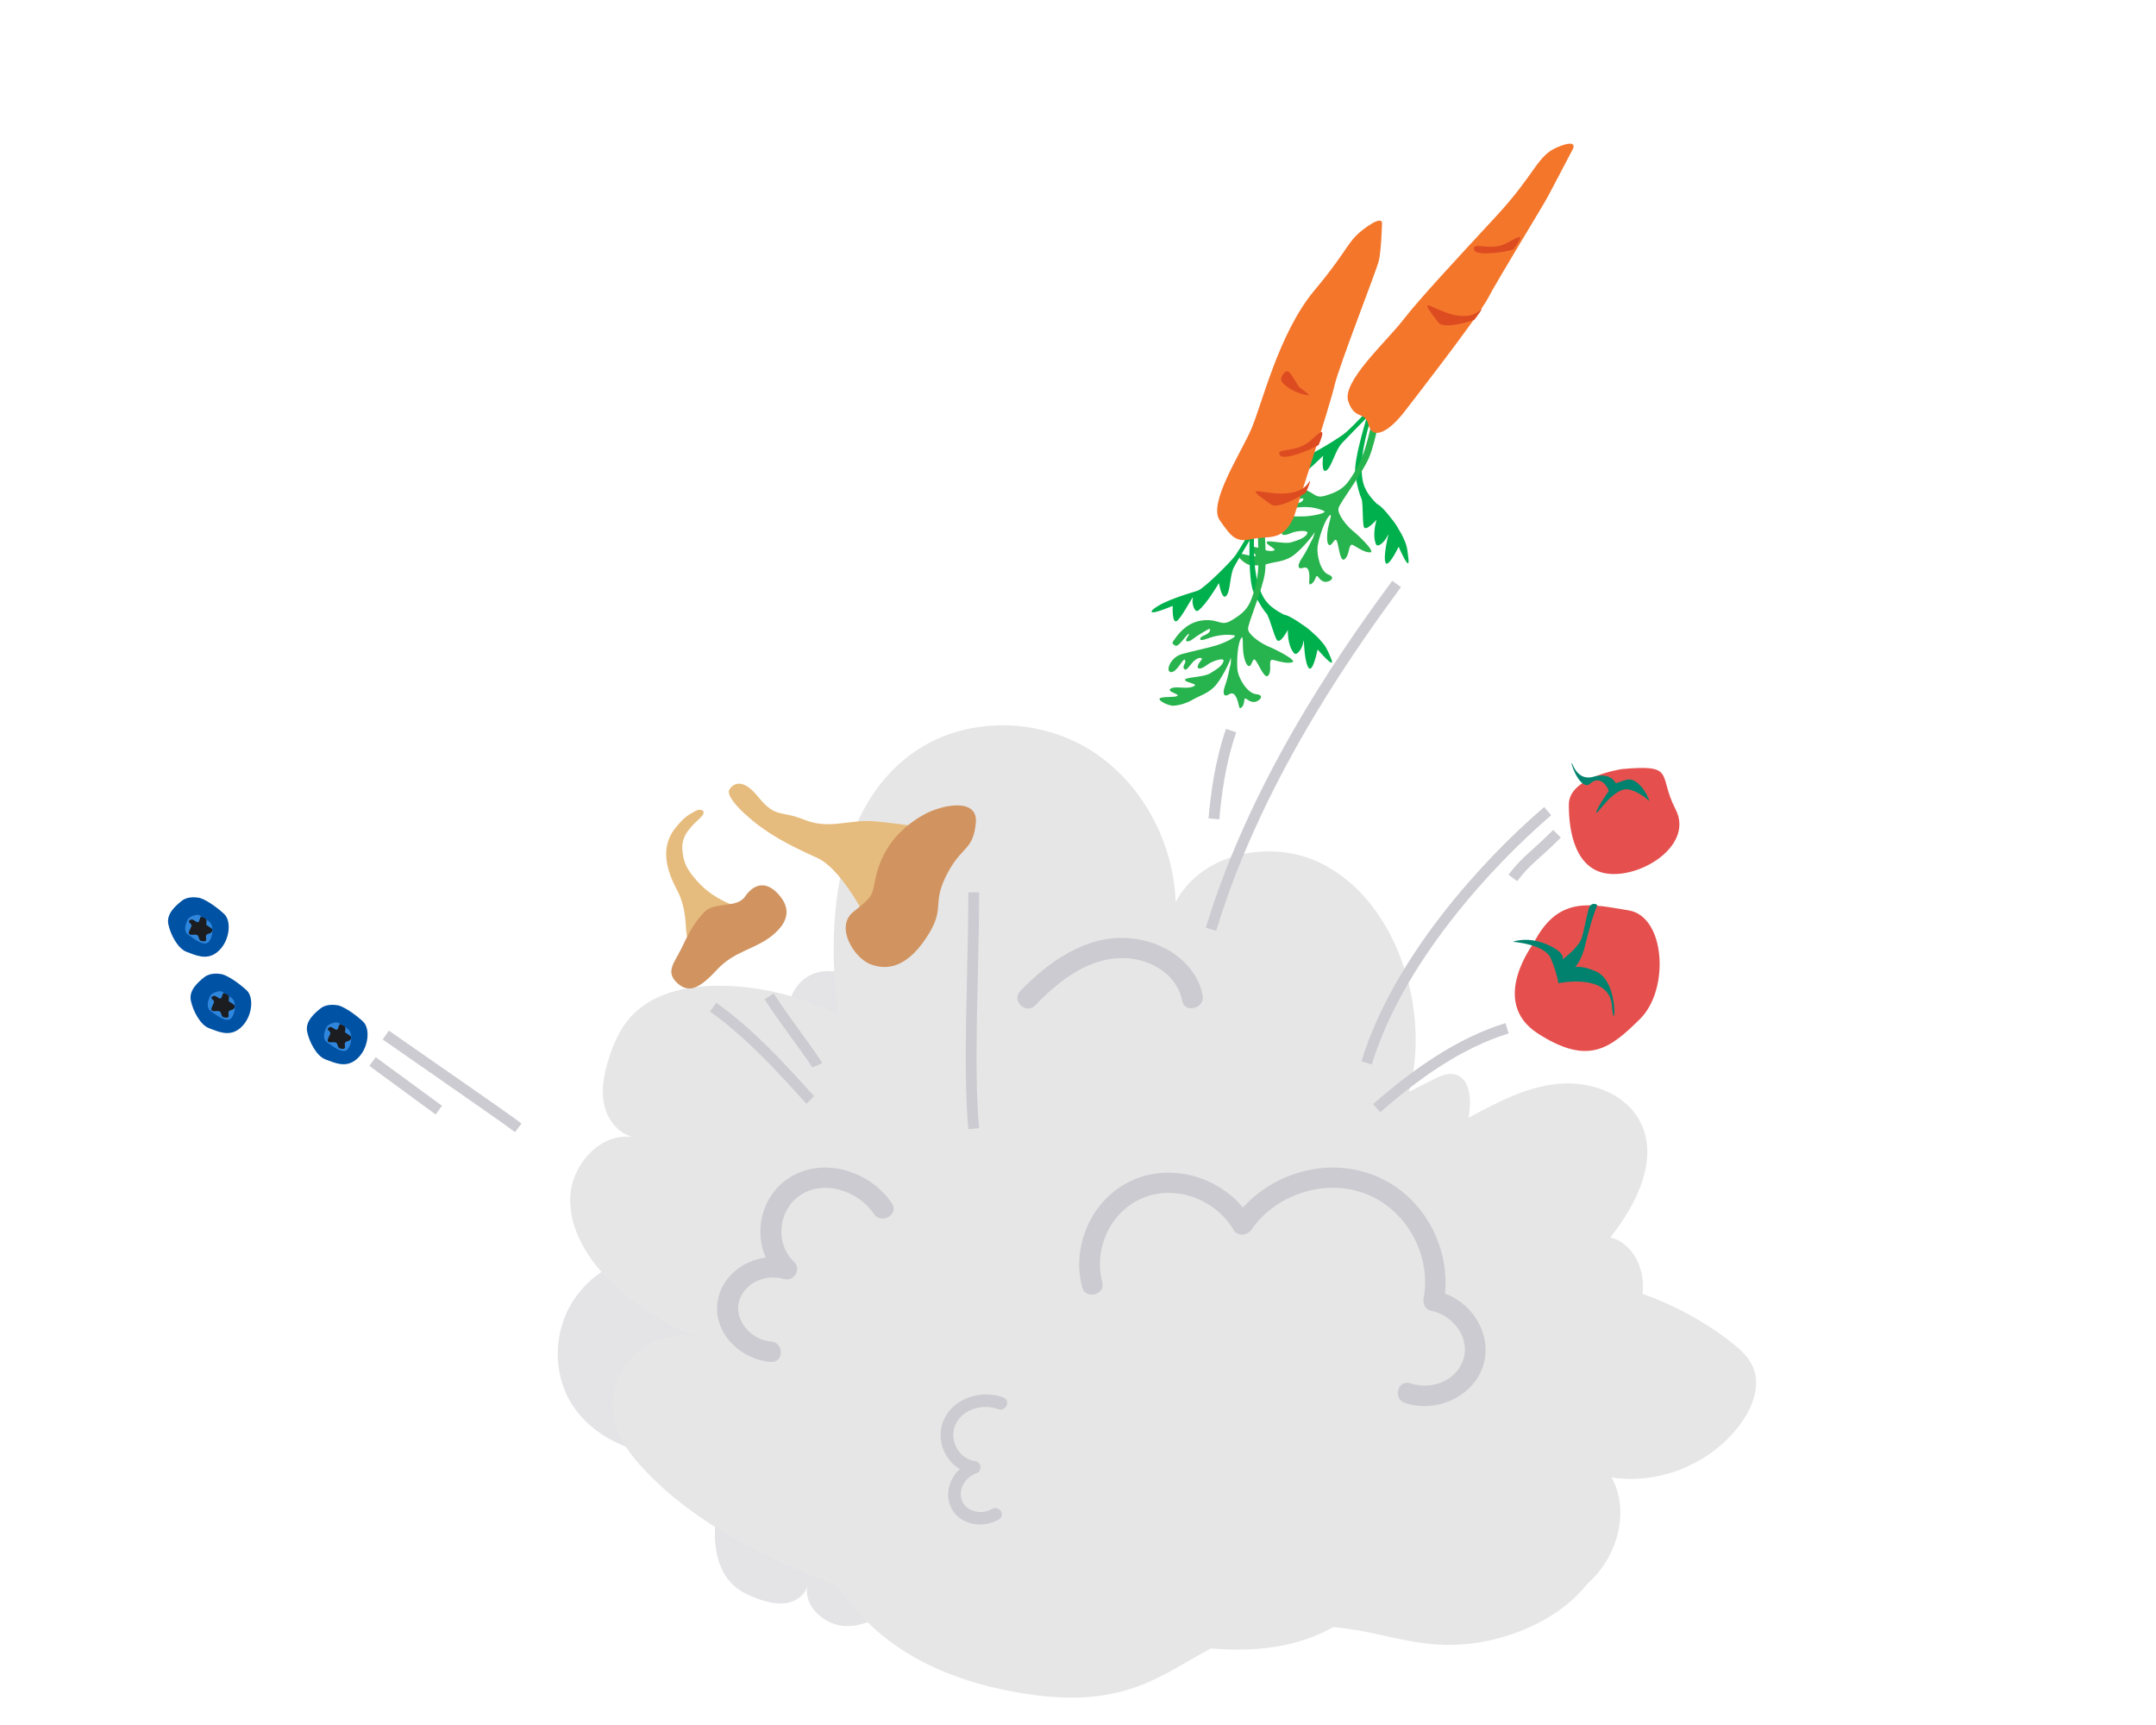 <svg fill="none" height="160" viewBox="0 0 200 160" width="200" xmlns="http://www.w3.org/2000/svg"><path d="m89.471 84.613c-.605.228-1.064.711-1.474 1.2-1.21 1.448-2.175 3.093-2.856 4.849-1.368-.231-2.912.394-3.277 1.684-1.884-1.585-4.524-2.984-6.696-1.899-1.611.805-2.321 2.768-2.169 4.554.152 1.786.999 3.445 1.831 5.052-.966-.224-2.334-.217-2.523.734-.075.375.096.757.261 1.108.227.483.457.967.695 1.445-1.791-.552-3.762-.627-5.611-.336-3.112.493-6.189 2.087-7.63 4.825-1.44 2.739-.702 6.664 2.07 8.211-3.497-.015-6.977 1.668-8.868 4.522-1.889 2.854-2.022 6.825-.131 9.749 2.79 4.317 8.743 5.35 13.89 5.073.386-.02.771-.047 1.157-.078-1.123 2.017-1.762 4.303-1.823 6.621-.046 1.826.332 3.815 1.697 5.084.654.61 1.487 1.002 2.332 1.302.846.301 1.753.52 2.631.373.878-.148 1.718-.741 1.916-1.592-.362 1.821 1.474 3.569 3.365 3.714s3.658-.897 5-2.182c1.399-1.337 2.497-2.978 3.196-4.775-.372 1.306.017 2.808.982 3.803.967.996 2.476 1.45 3.823 1.149 1.033-.23 1.922-.856 2.712-1.54 3.226-2.791 5.226-6.672 6.9-10.588 2.957-1.826 5.491-4.889 6.468-10.62.919-5.394-1.054-7.539-2.415-10.291.275-2.415.06-4.838-1.071-6.927.38-3.225 1.655-5.102.976-8.694-.345-1.826-1.302-4.198-3.139-5.709-.067-.079-.133-.158-.206-.233-1.469-1.565-3.953-2.316-5.857-1.374.489-2.724-.7-5.704-2.957-7.417-.915-.695-2.136-1.197-3.201-.797z" fill="#cbcbd1" opacity=".5"/><path d="m162.612 126.789c-.414-.97-1.241-1.695-2.073-2.339-2.464-1.903-5.236-3.404-8.171-4.442.289-2.22-.841-4.693-2.989-5.236 2.485-3.103 4.612-7.42 2.682-10.892-1.432-2.575-4.711-3.652-7.641-3.342-2.929.311-5.605 1.74-8.195 3.142.305-1.569.203-3.78-1.375-4.051-.623-.107-1.241.182-1.808.462-.778.385-1.56.773-2.333 1.175.791-2.914.785-6.104.182-9.081-1.017-5.012-3.845-9.929-8.448-12.16-4.604-2.229-11.018-.895-13.38 3.643-.206-5.654-3.207-11.217-8.031-14.171-4.824-2.951-11.37-3.022-16.059.14-6.921 4.666-8.228 14.326-7.431 22.635.06.624.128 1.244.206 1.868-3.395-1.742-7.202-2.694-11.02-2.709-3.01-.009-6.259.674-8.258 2.927-.961 1.08-1.551 2.44-1.99 3.816-.439 1.378-.74 2.852-.439 4.266s1.333 2.751 2.748 3.04c-3.022-.519-5.779 2.512-5.892 5.573s1.718 5.88 3.923 8.004c2.294 2.214 5.069 3.929 8.073 4.994-2.175-.555-4.621.129-6.196 1.725-1.575 1.599-2.223 4.054-1.638 6.22.448 1.662 1.536 3.076 2.715 4.329 4.809 5.113 11.331 8.207 17.888 10.773 3.201 4.713 8.413 8.699 17.912 10.071 8.941 1.292 12.342-1.975 16.781-4.275 3.995.358 7.969-.077 11.334-1.981 5.334.499 8.508 2.491 14.376 1.265 2.983-.623 6.826-2.255 9.192-5.28.125-.111.25-.221.369-.34 2.48-2.432 3.551-6.474 1.874-9.517 4.517.692 9.344-1.337 12.014-5.048 1.083-1.504 1.828-3.497 1.1-5.203z" fill="#e6e6e6"/><g fill="#cbcbd1"><path d="m102.252 118.914c-.821-3.071.758-6.604 3.833-7.829 3.077-1.228 6.717.22 8.334 2.974.379.644 1.268.571 1.663 0 2.266-3.288 6.874-4.811 10.678-3.301 3.793 1.505 6.03 5.757 5.302 9.654-.09.474.128 1.049.673 1.158 2.093.424 3.756 2.591 2.95 4.698-.722 1.888-2.988 2.673-4.843 2.042-1.172-.399-1.679 1.419-.514 1.818 2.844.967 6.32-.543 7.244-3.426.976-3.037-1.223-6.319-4.329-6.947.224.387.449.773.674 1.159.901-4.826-1.689-9.989-6.413-11.886-4.714-1.89-10.289.022-13.088 4.082h1.663c-2.09-3.561-6.795-5.344-10.745-3.755-3.954 1.592-6.005 6.089-4.943 10.061.318 1.168 2.176.672 1.861-.502z"/><path d="m71.502 124.424c-1.856-.142-3.51-2.044-2.901-3.864.55-1.637 2.501-2.403 4.116-1.93.934.274 1.648-.931.951-1.58-1.765-1.647-1.517-4.672.44-6.101 2.24-1.636 5.549-.476 6.952 1.637.677 1.022 2.37.073 1.687-.955-2.032-3.066-6.633-4.517-9.834-2.18-2.869 2.095-3.214 6.523-.625 8.939.316-.527.635-1.053.951-1.58-2.774-.814-6.005.814-6.62 3.64-.648 2.98 1.931 5.642 4.884 5.87 1.254.091 1.247-1.801 0-1.896z"/><path d="m92.005 139.974c-.975.583-2.47.219-2.809-.903-.303-1.01.399-2.08 1.371-2.414.563-.192.493-1.044-.083-1.123-1.46-.198-2.403-1.793-1.932-3.195.54-1.606 2.598-2.194 4.043-1.635.698.27 1.207-.8.504-1.072-2.094-.811-4.899.087-5.67 2.381-.692 2.055.698 4.385 2.84 4.676-.028-.374-.055-.749-.083-1.123-1.67.573-2.706 2.523-2.017 4.149.728 1.714 2.952 2.132 4.504 1.204.657-.397-.013-1.338-.668-.945z"/><path d="m96.031 93.251c2.021-2.107 4.641-4.242 7.79-4.385 2.649-.118 5.36 1.397 5.851 3.98.226 1.179 2.116.681 1.894-.498-.596-3.118-3.706-5.116-6.901-5.337-3.987-.277-7.483 2.269-10.024 4.917-.847.89.536 2.212 1.39 1.323z"/></g><path d="m80.952 86.354s-2.567-5.625-5.161-6.789c-2.594-1.164-4.706-2.252-6.679-4.06-1.973-1.808-1.437-2.29-1.437-2.29s.844-1.527 2.586.614c1.742 2.141 2.05 1.274 4.355 2.207 2.305.934 4.159-.045 6.444.139s7.295.958 7.295.958l-5.072 8.296z" fill="#e6bc7e"/><path d="m80.701 89.417c-1.465-.575-3.272-3.445-1.545-4.836s1.726-1.393 1.997-2.81c.271-1.416 1.037-4.249 4.513-6.193 1.697-.949 5.123-1.656 4.854.806-.268 2.462-1.204 2.055-2.513 4.401-1.771 3.174-.107 3.28-2.144 6.294-2.037 3.014-3.948 2.814-5.168 2.336" fill="#d19460"/><path d="m64.979 75.841c-.728.691-1.773 1.575-1.683 2.893.09 1.318.428 1.897 1.34 2.952 1.83 2.117 4.505 2.622 5.099 2.819.594.197-2.871 2.557-3.407 2.877-.535.32-2.091.352-2.091.352s-.509.037-.601-1.642c-.092-1.679-.321-2.304-.578-3.009-.257-.704-2.397-3.717-.451-6.228.996-1.284 1.472-1.351 1.885-1.623.414-.272 1.211-.084.483.607" fill="#e6bc7e"/><path d="m71.641 86.766c1.603-1.304 1.701-2.581.564-3.828-1.181-1.302-2.313-.922-3.087.216-.774 1.137-2.819.434-3.796 1.452-1.171 1.219-1.669 2.492-2.163 3.469-.655 1.291-1.437 2.098-.328 3.112s2.134.431 3.715-1.276c1.58-1.708 3.496-1.838 5.096-3.144z" fill="#d19460"/><path d="m126.333 46.359c.107.668.054 1.765.161 2.433.107.668 1.207-.589 1.207-.589s-.452 1.407-.052 2.286c.163.354.84-.26 1.067-.806.278-.668-.384 1.405-.228 2.364.157.959 1.256-1.336 1.256-1.336s1.049 2.462.914 1.152c-.135-1.31-.23-1.433-.554-2.142-.058-.125-.173-.329-.327-.578-.211-.395-.464-.764-.755-1.103-.441-.587-.932-1.133-1.306-1.312-.502-.504-.838-.928-1.057-1.395l-.003-.065-.036-.022c-.24-.551-.319-1.175-.302-2.079.04-2.103 1.051-4.949 1.051-4.949l-.395-.109s-1.469 4.579-1.252 5.917c.174 1.088.384 1.814.603 2.306.001.012.002.024.005.036" fill="#00b04c"/><path d="m123.033 43.637c-.506.337-.296-1.363-.296-1.363s-1.7 1.751-2.519 2.064c-.331.126-.371-.819-.141-1.245.282-.522-1.087 1.141-1.817 1.621-.729.48-.105-1.429-.105-1.429s-2.646.435-1.81-.124c1.261-.652 3.979-.634 4.424-.698.65-.125 3.528-1.857 4.119-2.388.921-.848 1.778-1.758 2.561-2.723l.718-.016s-3.068 3.111-3.69 3.777c-.623.665-.933 2.194-1.441 2.528" fill="#00b04c"/><path d="m128.313 37.126s-.684 3.835-1.31 5.31-2.72 4.19-2.84 4.711c-.12.521.731 1.608 1.334 2.094s2.11 1.956 1.619 1.991c-.491.035-1.101-.388-1.565-.658-.463-.27-.314.673-.704 1.175-.39.502-.537-.231-.737-1.225-.199-.994-.421-.06-.711.028-.289.089-.339-.572-.254-1.272.085-.7.573-1.939.111-1.381s-.944 2.13-1.032 2.81c-.089.68.229 2.292 1.01 2.588.781.296.03.766-.4.655-.429-.112-.565-.565-.684-.523-.119.042-.16.524-.508.732-.347.208-.11-.347-.199-.994-.088-.647-.398-.554-.668-.472-.269.082-.55-.103-.002-.928s.833-1.562.946-1.712c.114-.15.329-.912.199-.637-.13.276-1.363 1.769-2.13 2.228-.767.459-1.504.455-2.124.637-.585.169-1.185.207-1.754.111-.51-.091-1.434-1.03-.923-1.03.511 0 1.23.321 1.474.207.244-.113-.888-.663-.39-.82.497-.157 1.275.438 1.952.348.676-.09-.462-.466-.525-.779-.062-.314 1.613.185 2.288-.019s1.268-.412 1.477-.798-.996-.267-1.409-.089c-.414.178-.898.32-.948.07-.05-.249.581-.677.581-.677s-.017-.288-.553-.101c-.537.187-1.081.929-1.232.59-.151-.339.353-.483.288-.805-.064-.322-.941.911-1.48.78-.538-.131.257-1.377 1.358-1.397 1.101-.021 2.426.06 3.194.02.769-.04 2.184-.328 1.715-.52-.462-.205-.97-.32-1.499-.34-.725-.05-1.516.189-1.454-.113.062-.303.79-.138 1.024-.502.233-.364-.255-.144-.928.063s-.987.487-1.281.349c-.295-.138.46-.562.323-.637-.137-.075-1.224 1.035-1.452.754-.227-.28-.334-.248.297-.764.542-.44 1.532-1.138 2.855-.864s1.219.979 2.298.652c1.08-.327 1.707-.672 2.272-1.523.537-.769.965-1.597 1.271-2.457.404-1.057 1.233-4.873 1.233-4.873s.167-1.004.426-.943c.258.061.15.956.15.956" fill="#27b34d"/><path d="m130.302 38.162s6.824-8.765 7.733-10.508 5.147-8.638 5.601-9.509c.453-.87 2.259-4.301 2.259-4.301s.57-1.014-1.388-.206c-1.957.808-1.977 2.381-5.734 6.438-3.501 3.784-7.088 7.63-8.645 9.639-1.557 2.009-5.657 5.689-5.062 7.493s1.534.851 1.886 2.207c.358 1.377 1.798.753 3.355-1.256" fill="#f4762b"/><path d="m136.771 29.662c-.672.249-2.893.876-3.347.251s-1.543-1.901-.7-1.521c.844.38 1.688.76 2.457.872.727.106 1.499.071 2.088-.477s-.498.876-.498.876z" fill="#dd4c21"/><path d="m140.394 23.137c-.662.243-3.466.663-3.642.05-.177-.614.551-.269 1.689-.3s1.701-.625 2.366-.872c.665-.246-.419 1.126-.419 1.126" fill="#dd4c21"/><path d="m117.571 57.038c.293.603.54 1.651.838 2.258.297.607 1.059-.876 1.059-.876s-.072 1.439.577 2.166c.262.292.781-.466.86-1.039.097-.704-.001 1.424.421 2.29s.899-1.598.899-1.598 1.744 2.05 1.251.842c-.494-1.208-.635-1.288-1.156-1.879-.093-.104-.266-.265-.49-.46-.325-.317-.683-.599-1.072-.844-.61-.437-1.264-.821-1.685-.899-.644-.346-1.106-.655-1.457-1.038-.014-.039-.021-.061-.021-.061l-.043-.01c-.394-.458-.652-1.023-.882-1.884-.54-1.994-.296-4.942-.296-4.942l-.431.002s-.224 4.707.364 5.912c.478.98.891 1.611 1.249 2.018l.019.03" fill="#00b04c"/><path d="m113.75 55.272c-.411.439-.673-1.195-.673-1.195s-1.215 2.068-1.947 2.57c-.295.204-.601-.665-.483-1.125.141-.555-.772 1.343-1.365 1.983s-.495-1.31-.495-1.31-2.523 1.083-1.844.349c1.082-.931 3.802-1.607 4.225-1.783.613-.282 3.012-2.635 3.456-3.281.687-1.028 1.291-2.098 1.808-3.2l.708-.203s-2.21 3.685-2.645 4.469c-.436.784-.329 2.277-.745 2.726z" fill="#00b04c"/><path d="m117.193 47.812s.368 3.794.143 5.348c-.224 1.554-1.584 4.661-1.561 5.186s1.178 1.324 1.922 1.631c.744.306 2.663 1.293 2.184 1.448-.48.155-1.217-.078-1.757-.211-.54-.133-.132.717-.386 1.292s-.605-.079-1.079-.962-.44.052-.709.211c-.268.158-.498-.449-.605-1.132s.043-1.978-.267-1.332c-.31.646-.366 2.254-.273 2.923.094.669.866 2.096 1.736 2.175.869.079.243.718-.223.722-.465.004-.721-.382-.829-.32-.107.063-.014.536-.309.822-.296.286-.207-.298-.475-.884-.267-.586-.554-.423-.801-.271-.248.152-.587.043-.258-.875.329-.918.41-1.69.483-1.86.073-.17.078-.947.025-.653s-.886 2.027-1.533 2.658c-.648.631-1.389.821-1.959 1.158-.551.32-1.156.515-1.765.571-.54.044-1.724-.592-1.212-.73.511-.139 1.327-.019 1.54-.188.214-.169-1.081-.398-.617-.671.463-.273 1.403.08 2.06-.182s-.593-.319-.736-.601c-.144-.282 1.674-.246 2.297-.616.624-.37 1.164-.718 1.268-1.137.105-.419-1.075.007-1.443.285-.369.278-.816.534-.936.311-.121-.223.397-.802.397-.802s-.096-.268-.584.047c-.488.315-.834 1.159-1.075.882-.241-.277.222-.547.069-.834-.154-.287-.698 1.105-1.276 1.122-.579.016-.121-1.365.981-1.672 1.102-.306 2.46-.576 3.224-.814.763-.238 2.103-.876 1.585-.939-.522-.072-1.066-.048-1.604.071-.745.143-1.475.574-1.496.272-.022-.302.758-.336.893-.741.136-.404-.293-.065-.919.3-.627.365-.86.715-1.194.662-.333-.053.309-.65.151-.685-.159-.035-.95 1.297-1.25 1.085-.299-.212-.407-.148.09-.797.425-.557 1.229-1.472 2.637-1.559s1.496.605 2.492.016c.997-.589 1.532-1.082 1.87-2.027.327-.868.529-1.761.598-2.653.113-1.104-.104-4.913-.104-4.913s-.107-.991.169-1.0.414.862.414.862" fill="#27b34d"/><path d="m120.019 47.967s3.334-10.283 3.765-12.169c.432-1.886 3.916-10.707 4.132-11.651s.283-3.348.283-3.348.22-.937-1.533.331c-1.753 1.268-1.384 1.794-4.734 5.805-3.351 4.011-4.866 10.614-5.885 12.926s-3.999 6.841-2.898 8.397c1.1 1.556 1.467 2.072 3 1.741 1.534-.331 2.851.28 3.867-2.031" fill="#f4762b"/><g fill="#dd4c21"><path d="m121.133 45.706c-.596.399-2.618 1.54-3.234 1.083-.615-.457-2.033-1.351-1.098-1.217s1.868.267 2.658.173c.745-.088 1.498-.315 1.931-.969s-.257.93-.257.93z"/><path d="m122.321 41.274c-.588.391-3.244 1.486-3.58.963-.335-.522.472-.386 1.588-.703 1.117-.317 1.513-1.006 2.102-1.397.589-.392-.11 1.137-.11 1.137z"/><path d="m120.516 35.899-.571-.901c-.286-.45-.531-.836-.91-.304s-.208.749.455 1.253c.662.504 2.116.866 1.908.644-.278-.249-.572-.48-.882-.692z"/></g><g fill="#0052a4"><path d="m20.42 90.339s-.885-.167-1.459.291c-.574.458-1.449 1.204-1.261 2.159.188.955.875 2.273 1.688 2.578.813.304 1.779.776 2.712.133 1.282-.883 1.534-2.939.791-3.635s-1.917-1.504-2.471-1.527"/><path d="m31.211 93.231s-.885-.167-1.459.29c-.574.458-1.449 1.204-1.261 2.159.188.955.875 2.273 1.688 2.578.813.304 1.779.776 2.712.133 1.282-.883 1.534-2.939.791-3.635-.743-.695-1.917-1.504-2.471-1.527"/><path d="m18.332 83.256s-.885-.167-1.459.291c-.574.458-1.449 1.204-1.261 2.159.188.955.875 2.273 1.688 2.578.813.304 1.779.776 2.712.133 1.282-.883 1.534-2.939.791-3.635-.743-.695-1.917-1.504-2.471-1.527"/></g><g fill="#2f86dd"><path d="m20.327 91.939c-.094.02-.684.125-.843.463s-.428 1.043.074 1.391c.502.348 1.487 1.152 1.912.626.425-.526.39-1.45.128-1.748s-.922-.605-.983-.677c-.061-.072-.289-.055-.289-.055"/><path d="m31.118 94.831c-.094.02-.684.125-.843.463s-.428 1.043.074 1.391c.502.348 1.487 1.151 1.912.625.425-.526.39-1.45.128-1.748-.262-.299-.922-.605-.983-.677s-.289-.055-.289-.055"/><path d="m18.239 84.856c-.094.02-.684.125-.843.463-.159.338-.428 1.043.074 1.391.502.348 1.487 1.152 1.912.626.425-.526.39-1.45.128-1.748-.262-.299-.922-.605-.983-.677-.061-.072-.289-.055-.289-.055"/></g><g fill="#1b1d21"><path d="m21.206 92.851s.113-.441-.036-.541c-.149-.1-.439-.282-.509-.115-.071.168-.071.39-.221.423-.15.033-.447-.332-.645-.238s-.254.166-.085.323c.169.157.19.213.047.487-.143.274-.241.527-.019.582.222.055.516-.059.672.061.155.12.099.485.346.525.247.04.509.116.447-.246-.062-.362.11-.39.322-.45s.393-.342.116-.516c-.278-.174-.433-.294-.433-.294"/><path d="m31.998 95.743s.113-.441-.036-.541c-.149-.1-.439-.282-.509-.115s-.071.39-.221.423c-.15.033-.447-.332-.645-.238s-.254.166-.085.323c.169.157.19.213.047.487-.143.274-.241.527-.019.582.222.055.516-.059.672.061.155.12.099.485.346.525s.509.116.447-.246c-.062-.362.11-.39.322-.45.212-.06.393-.342.116-.516-.278-.174-.433-.294-.433-.294"/><path d="m19.119 85.768s.113-.441-.036-.541c-.149-.1-.439-.282-.509-.115-.071.168-.071.39-.221.423-.15.033-.447-.332-.645-.238s-.254.166-.085.323c.169.157.19.213.047.487-.143.274-.241.527-.019.582.222.055.516-.059.672.061.155.12.099.485.346.525.247.04.509.116.447-.246s.11-.39.322-.45.393-.342.116-.516c-.278-.174-.433-.294-.433-.294"/></g><path d="m142.411 87.281s-4.429 5.587.264 8.591c4.694 3.004 6.691 1.37 9.459-1.357s2.356-9.521-1.052-10.074c-3.408-.553-6.399-1.405-8.679 2.776" fill="#e5504e"/><path d="m144.583 91.194s4.705-.995 4.947 2.087.761-2.148-1.435-3.157c-2.197-1.009-2.973.014-2.973.014s1.242.323 1.928-2.476c.685-2.799 1.125-3.708 1.125-3.708-.059-.052-.13-.089-.206-.106-.077-.017-.157-.014-.232.008-.076.022-.144.064-.199.12s-.095.125-.116.201c-.239.612-.403 1.875-.692 2.803-.288.928-1.787 2.014-1.787 2.014s.399-.589-1.425-1.388c-1.824-.799-3.177-.253-3.177-.253s2.94.223 3.496 1.498c.343.781.596 1.599.753 2.438" fill="#00826e"/><path d="m150.456 71.335s-4.9.716-4.922 3.258.6 6.216 3.805 6.464c3.204.248 7.761-2.778 6.093-5.994-1.669-3.215.083-4.187-4.973-3.73" fill="#e5504e"/><path d="m149.905 72.68s-.434-1.099-2.093-.633c-1.66.466-2.003-1.58-2.015-1.239-.011.341.928 2.581 1.717 1.876 1.058-.945 1.719.613 1.728.657.009.044-1.024 1.414-1.155 1.978-.13.563 1.192-1.764 2.542-2.087.747-.176 1.988.679 2.292 1.012s-.772-2.307-2.082-1.905c-1.309.401-.934.339-.934.339" fill="#00826e"/><g stroke="#cbcbd1"><path d="m35.788 96.004c4.097 2.868 10.652 7.375 12.291 8.604m-13.52-6.146 6.146 4.506"/><path d="m90.329 82.767c0 7.375-.544 16.051-0 21.916"/><path d="m66.156 93.42c4.097 2.868 8.194 7.784 9.014 8.604"/><path d="m71.353 92.418c1.477 2.324 4.206 5.811 4.449 6.401"/><path d="m143.571 75.235c-5.736 4.917-13.93 13.93-16.798 23.353"/><path d="m144.435 77.335c-2.048 2.049-2.867 2.458-4.097 4.097"/><path d="m139.801 95.377c-4.425 1.353-8.484 4.25-12.093 7.408"/><path d="m114.201 67.764c-1.052 3.077-1.399 6.062-1.593 8.188"/><path d="m129.554 54.163c-3.277 4.507-12.705 17.141-17.215 32.026"/></g></svg>